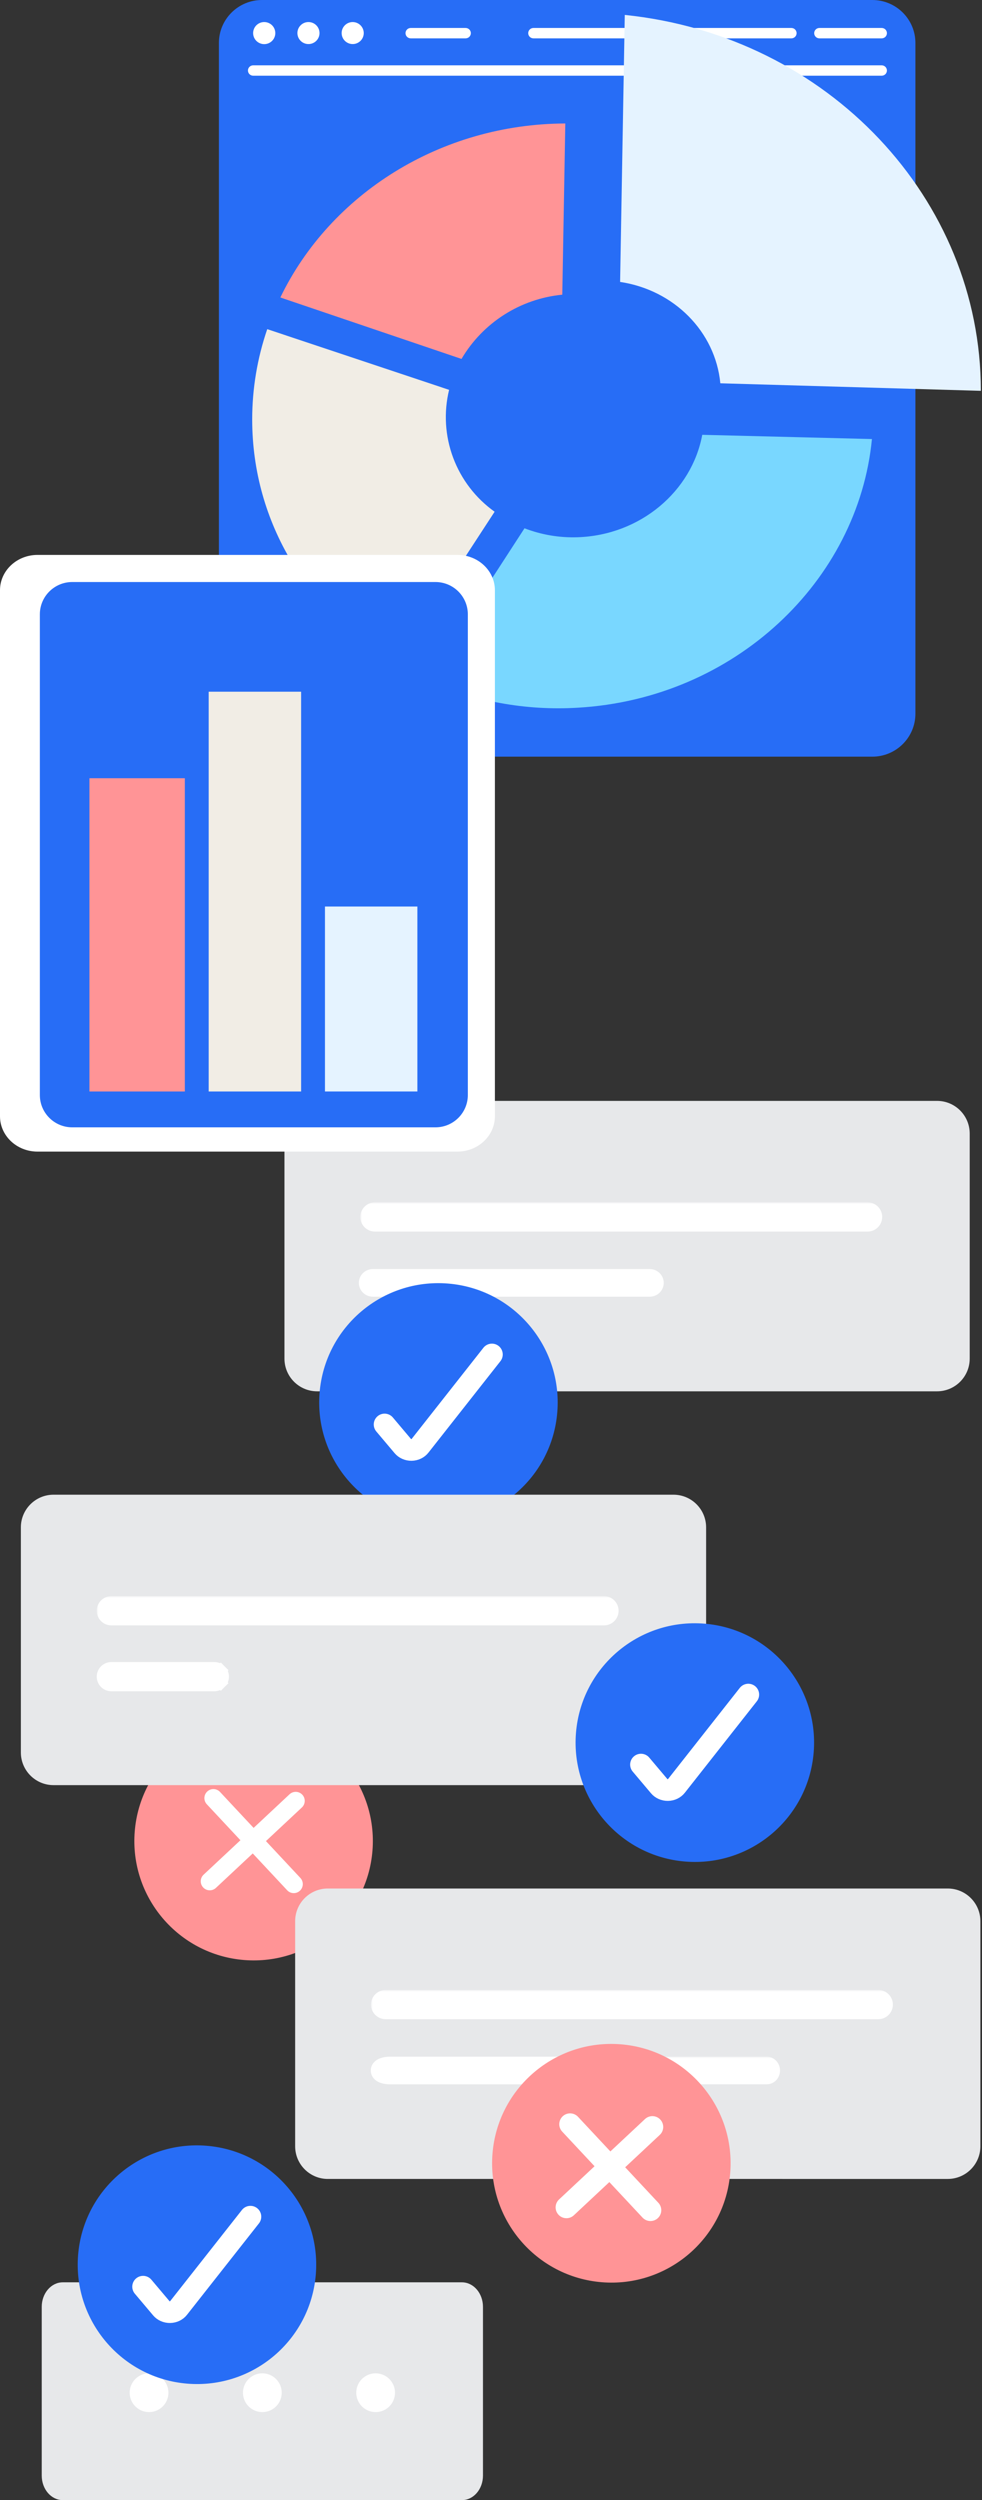 <svg xmlns="http://www.w3.org/2000/svg" width="272" height="692" viewBox="0 0 272 692" fill="none"><rect x="0" y="0" width="272" height="692" fill="#333333" stroke="none"/><path d="M241.611.0H72.579C65.981.0 60.633 5.324 60.633 11.891V197.545C60.633 204.112 65.981 209.436 72.579 209.436H241.611C248.208 209.436 253.556 204.112 253.556 197.545V11.891C253.556 5.324 248.208.0 241.611.0z" fill="#276df6"/><path d="M244.219 20.956H70.124C69.741 20.956 69.374 20.804 69.103 20.535 68.832 20.265 68.68 19.9 68.68 19.518S68.832 18.772 69.103 18.502C69.374 18.233 69.741 18.081 70.124 18.081H244.219C244.602 18.081 244.97 18.233 245.24 18.502 245.511 18.772 245.663 19.137 245.663 19.518S245.511 20.265 245.24 20.535C244.97 20.804 244.602 20.956 244.219 20.956z" fill="#fff"/><path d="M76.257 9.151C76.258 9.756 76.08 10.349 75.743 10.853 75.406 11.357 74.927 11.75 74.366 11.983 73.804 12.215 73.186 12.276 72.59 12.159 71.993 12.041 71.445 11.75 71.015 11.322 70.585 10.894 70.292 10.348 70.174 9.754 70.056 9.161 70.118 8.545 70.351 7.986 70.585 7.427 70.98 6.95 71.486 6.615 71.993 6.28 72.588 6.102 73.196 6.104 74.007 6.106 74.784 6.428 75.357 6.999 75.931 7.57 76.254 8.343 76.257 9.151z" fill="#fff"/><path d="M88.5 9.151C88.5 9.753 88.321 10.343 87.984 10.844 87.648 11.345 87.17 11.735 86.611 11.966 86.051 12.197 85.436 12.257 84.842 12.139 84.248 12.022 83.703 11.732 83.275 11.305 82.847 10.879 82.555 10.336 82.437 9.745 82.319 9.154 82.38 8.542 82.611 7.985S83.235 6.952 83.739 6.617C84.242 6.282 84.834 6.104 85.439 6.104c.812.0 1.59.321 2.164.892C88.178 7.568 88.5 8.343 88.5 9.151z" fill="#fff"/><path d="M100.753 9.151C100.753 9.753 100.573 10.343 100.237 10.844 99.901 11.345 99.423 11.735 98.863 11.966 98.304 12.197 97.689 12.257 97.095 12.139 96.501 12.022 95.956 11.732 95.528 11.305 95.1 10.879 94.808 10.336 94.69 9.745 94.572 9.154 94.632 8.542 94.864 7.985 95.096 7.428 95.488 6.952 95.992 6.617 96.495 6.282 97.087 6.104 97.692 6.104 98.503 6.106 99.28 6.428 99.854 6.999 100.427 7.57 100.75 8.343 100.753 9.151z" fill="#fff"/><path d="M244.22 10.617H226.961C226.579 10.617 226.211 10.465 225.941 10.195 225.67 9.926 225.518 9.56 225.518 9.179 225.518 8.798 225.67 8.433 225.941 8.163 226.211 7.893 226.579 7.742 226.961 7.742H244.22C244.603 7.742 244.97 7.893 245.241 8.163 245.512 8.433 245.664 8.798 245.664 9.179 245.664 9.56 245.512 9.926 245.241 10.195 244.97 10.465 244.603 10.617 244.22 10.617z" fill="#fff"/><path d="M219.203 10.617h-71.45C147.37 10.617 147.003 10.465 146.732 10.195 146.462 9.926 146.309 9.56 146.309 9.179 146.309 8.798 146.462 8.433 146.732 8.163 147.003 7.893 147.37 7.742 147.753 7.742h71.45C219.586 7.742 219.953 7.893 220.224 8.163 220.495 8.433 220.647 8.798 220.647 9.179 220.647 9.56 220.495 9.926 220.224 10.195 219.953 10.465 219.586 10.617 219.203 10.617z" fill="#fff"/><path d="M128.974 10.617H113.765C113.383 10.617 113.015 10.465 112.745 10.195 112.474 9.926 112.322 9.56 112.322 9.179 112.322 8.798 112.474 8.433 112.745 8.163 113.015 7.893 113.383 7.742 113.765 7.742h15.209C129.357 7.742 129.724 7.893 129.995 8.163 130.265 8.433 130.418 8.798 130.418 9.179 130.418 9.56 130.265 9.926 129.995 10.195 129.724 10.465 129.357 10.617 128.974 10.617z" fill="#fff"/><path d="M127.83 99.347C130.741 94.399 134.788 90.208 139.64 87.116 144.492 84.025 150.011 82.122 155.744 81.563L156.581 34.179C122.016 34.294 91.503 53.679 77.652 82.339L127.83 99.347z" fill="#ff9496"/><path d="M194.514 120.352C191.626 135.923 177.429 148.14 159.968 148.705 154.954 148.87 149.959 148.025 145.28 146.224l-27.25 41.998c13.152 5.892 27.542 8.523 41.938 7.666 43.526-2.482 77.745-35.1 81.547-74.367l-47.001-1.169z" fill="#79d7ff"/><path d="M109.502 183.805l27.5-42.162C131.763 137.91 127.765 132.703 125.518 126.692c-2.247-6.011-2.639-12.553-1.126-18.787L74.023 91.107C71.261 99.155 69.853 107.602 69.855 116.107c0 28.842 15.882 53.65 39.647 67.698z" fill="#f1ede5"/><path d="M171.761 78.035C186.681 80.255 198.158 91.81 199.522 106.091L271.68 108.177V108.086c0-52.881-42.174-98.135-98.626-103.957L171.761 78.035z" fill="#e5f3ff"/><path d="M259.546 304.711H87.839c-4.997.0-9.048 4.051-9.048 9.048v62.292c0 4.997 4.051 9.048 9.048 9.048H259.546C264.543 385.099 268.594 381.048 268.594 376.051V313.759C268.594 308.762 264.543 304.711 259.546 304.711z" fill="#e7e8ea"/><mask id="path-14-outside-1_1526_2206" maskUnits="userSpaceOnUse" x="99.808" y="332.798" width="145" height="9" fill="#000"><rect fill="#fff" x="99.808" y="332.798" width="145" height="9"/><path d="M240.311 337.883H103.85C103.574 337.883 103.308 337.773 103.113 337.578 102.917 337.382 102.808 337.117 102.808 336.841 102.808 336.564 102.917 336.299 103.113 336.104 103.308 335.908 103.574 335.798 103.85 335.798H240.311C240.587 335.798 240.852 335.908 241.048 336.104 241.243 336.299 241.353 336.564 241.353 336.841 241.353 337.117 241.243 337.382 241.048 337.578 240.852 337.773 240.587 337.883 240.311 337.883z"/></mask><path d="M240.311 337.883H103.85C103.574 337.883 103.308 337.773 103.113 337.578 102.917 337.382 102.808 337.117 102.808 336.841 102.808 336.564 102.917 336.299 103.113 336.104 103.308 335.908 103.574 335.798 103.85 335.798H240.311C240.587 335.798 240.852 335.908 241.048 336.104 241.243 336.299 241.353 336.564 241.353 336.841 241.353 337.117 241.243 337.382 241.048 337.578 240.852 337.773 240.587 337.883 240.311 337.883z" fill="#fff"/><path d="M240.311 334.883H103.85v6H240.311v-6zm-136.461.0C104.369 334.883 104.867 335.089 105.234 335.456L100.992 339.699C101.75 340.457 102.778 340.883 103.85 340.883v-6zM105.234 335.456C105.601 335.824 105.808 336.322 105.808 336.841H99.808C99.808 337.913 100.233 338.941 100.992 339.699L105.234 335.456zM105.808 336.841C105.808 337.36 105.601 337.858 105.234 338.225L100.992 333.982C100.234 334.74 99.808 335.769 99.808 336.841H105.808zM105.234 338.225C104.867 338.592 104.369 338.798 103.85 338.798v-6C102.778 332.798 101.75 333.224 100.992 333.982L105.234 338.225zM103.85 338.798H240.311v-6H103.85v6zm136.461.0C239.792 338.798 239.294 338.592 238.927 338.225L243.169 333.982C242.411 333.224 241.383 332.798 240.311 332.798v6zM238.927 338.225C238.559 337.858 238.353 337.36 238.353 336.841h6C244.353 335.769 243.927 334.74 243.169 333.982L238.927 338.225zM238.353 336.841C238.353 336.322 238.559 335.824 238.927 335.456L243.169 339.699C243.927 338.941 244.353 337.913 244.353 336.841h-6zM238.927 335.456C239.294 335.089 239.792 334.883 240.311 334.883v6C241.383 340.883 242.411 340.457 243.169 339.699L238.927 335.456z" fill="#fff" mask="url(#path-14-outside-1_1526_2206)"/><path d="M179.954 357.409H103.287C102.688 357.409 102.093 357.19 101.638 356.768 101.178 356.342 100.896 355.739 100.896 355.084 100.896 354.428 101.178 353.825 101.638 353.4 102.093 352.977 102.688 352.758 103.287 352.758h76.667C180.553 352.758 181.148 352.977 181.604 353.399 182.063 353.825 182.345 354.428 182.345 355.084 182.345 355.739 182.063 356.342 181.604 356.768M179.954 357.409 181.604 356.768M179.954 357.409C180.553 357.409 181.148 357.19 181.604 356.768M179.954 357.409 180.584 355.667 181.604 356.768" fill="#fff" stroke="#fff" stroke-width="3"/><path d="M154.366 390.853C155.822 372.669 142.263 356.736 124.08 355.267 105.896 353.798 89.975 367.348 88.518 385.532c-1.457 18.184 12.103 34.117 30.286 35.586C136.988 422.587 152.909 409.037 154.366 390.853z" fill="#276df6"/><path d="M136.253 374.902l-19.94 25.317C116.05 400.555 115.701 400.831 115.294 401.023 114.888 401.216 114.436 401.32 113.975 401.327 113.515 401.333 113.059 401.243 112.645 401.062 112.232 400.882 111.873 400.617 111.597 400.288L106.525 394.278" stroke="#fff" stroke-width="6" stroke-linecap="round" stroke-linejoin="round"/><path d="M103.168 512.242C104.624 494.058 91.065 478.125 72.882 476.656 54.698 475.187 38.777 488.736 37.32 506.921c-1.457 18.184 12.103 34.117 30.286 35.586C85.79 543.976 101.711 530.426 103.168 512.242z" fill="#ff9496"/><path d="M81.907 498.459 58.103 520.715" stroke="#fff" stroke-width="5" stroke-linecap="round"/><path d="M59.114 497.693l22.255 23.804" stroke="#fff" stroke-width="5" stroke-linecap="round"/><path d="M186.535 413.714H14.828C9.831 413.714 5.78 417.764 5.78 422.761v62.293c0 4.997 4.051 9.048 9.048 9.048H186.535C191.532 494.102 195.583 490.051 195.583 485.054V422.761C195.583 417.764 191.532 413.714 186.535 413.714z" fill="#e7e8ea"/><mask id="path-23-outside-2_1526_2206" maskUnits="userSpaceOnUse" x="26.797" y="441.801" width="145" height="9" fill="#000"><rect fill="#fff" x="26.797" y="441.801" width="145" height="9"/><path d="M167.3 446.885H30.839C30.563 446.885 30.297 446.775 30.102 446.58S29.797 446.119 29.797 445.843C29.797 445.566 29.906 445.301 30.102 445.106 30.297 444.91 30.563 444.801 30.839 444.801H167.3C167.576 444.801 167.841 444.91 168.037 445.106 168.232 445.301 168.342 445.566 168.342 445.843 168.342 446.119 168.232 446.385 168.037 446.58 167.841 446.775 167.576 446.885 167.3 446.885z"/></mask><path d="M167.3 446.885H30.839C30.563 446.885 30.297 446.775 30.102 446.58S29.797 446.119 29.797 445.843C29.797 445.566 29.906 445.301 30.102 445.106 30.297 444.91 30.563 444.801 30.839 444.801H167.3C167.576 444.801 167.841 444.91 168.037 445.106 168.232 445.301 168.342 445.566 168.342 445.843 168.342 446.119 168.232 446.385 168.037 446.58 167.841 446.775 167.576 446.885 167.3 446.885z" fill="#fff"/><path d="M167.3 443.885H30.839v6H167.3v-6zm-136.461.0C31.358 443.885 31.856 444.091 32.223 444.459L27.981 448.701C28.739 449.459 29.767 449.885 30.839 449.885v-6zM32.223 444.459C32.59 444.826 32.797 445.324 32.797 445.843h-6C26.797 446.915 27.223 447.943 27.981 448.701L32.223 444.459zM32.797 445.843C32.797 446.362 32.59 446.86 32.223 447.227L27.981 442.985C27.223 443.743 26.797 444.771 26.797 445.843h6zM32.223 447.227C31.856 447.594 31.358 447.801 30.839 447.801v-6C29.767 441.801 28.739 442.227 27.981 442.985L32.223 447.227zM30.839 447.801H167.3v-6H30.839v6zm136.461.0C166.781 447.801 166.283 447.594 165.916 447.227L170.158 442.985C169.4 442.227 168.372 441.801 167.3 441.801v6zM165.916 447.227C165.548 446.86 165.342 446.362 165.342 445.843h6C171.342 444.771 170.916 443.743 170.158 442.985L165.916 447.227zM165.342 445.843C165.342 445.324 165.548 444.826 165.916 444.459L170.158 448.701C170.916 447.943 171.342 446.915 171.342 445.843h-6zM165.916 444.459C166.283 444.091 166.781 443.885 167.3 443.885v6C168.372 449.885 169.4 449.459 170.158 448.701L165.916 444.459z" fill="#fff" mask="url(#path-23-outside-2_1526_2206)"/><path d="M60.109 463.34l1.061-1.06C61.647 462.757 61.915 463.403 61.915 464.078 61.915 464.752 61.647 465.398 61.17 465.875l-1.061-1.06 1.061 1.06C60.693 466.352 60.047 466.62 59.372 466.62H30.839C30.165 466.62 29.518 466.352 29.041 465.875 28.564 465.398 28.297 464.752 28.297 464.078 28.297 463.403 28.564 462.757 29.041 462.28m31.068 1.06-31.068-1.06m31.068 1.06 1.061-1.06C60.693 461.803 60.047 461.535 59.372 461.535H30.839C30.165 461.535 29.518 461.803 29.041 462.28m31.068 1.06-31.068-1.06" fill="#fff" stroke="#fff" stroke-width="3"/><path d="M262.507 522.716H90.8c-4.997.0-9.048 4.051-9.048 9.048v62.292c0 4.997 4.051 9.048 9.048 9.048H262.507C267.504 603.104 271.555 599.053 271.555 594.056V531.764C271.555 526.767 267.504 522.716 262.507 522.716z" fill="#e7e8ea"/><mask id="path-27-outside-3_1526_2206" maskUnits="userSpaceOnUse" x="102.768" y="550.803" width="145" height="9" fill="#000"><rect fill="#fff" x="102.768" y="550.803" width="145" height="9"/><path d="M243.271 555.888H106.81C106.534 555.888 106.269 555.778 106.073 555.582 105.878 555.387 105.768 555.122 105.768 554.845 105.768 554.569 105.878 554.304 106.073 554.108 106.269 553.913 106.534 553.803 106.81 553.803H243.271C243.548 553.803 243.813 553.913 244.008 554.108 244.204 554.304 244.314 554.569 244.314 554.845 244.314 555.122 244.204 555.387 244.008 555.582 243.813 555.778 243.548 555.888 243.271 555.888z"/></mask><path d="M243.271 555.888H106.81C106.534 555.888 106.269 555.778 106.073 555.582 105.878 555.387 105.768 555.122 105.768 554.845 105.768 554.569 105.878 554.304 106.073 554.108 106.269 553.913 106.534 553.803 106.81 553.803H243.271C243.548 553.803 243.813 553.913 244.008 554.108 244.204 554.304 244.314 554.569 244.314 554.845 244.314 555.122 244.204 555.387 244.008 555.582 243.813 555.778 243.548 555.888 243.271 555.888z" fill="#fff"/><path d="M243.271 552.888H106.81v6H243.271v-6zm-136.461.0C107.33 552.888 107.827 553.094 108.195 553.461L103.952 557.704C104.71 558.462 105.738 558.888 106.81 558.888v-6zM108.195 553.461C108.562 553.828 108.768 554.326 108.768 554.845h-6C102.768 555.917 103.194 556.946 103.952 557.704L108.195 553.461zM108.768 554.845C108.768 555.365 108.562 555.862 108.195 556.23L103.952 551.987C103.194 552.745 102.768 553.773 102.768 554.845h6zM108.195 556.23C107.828 556.597 107.33 556.803 106.81 556.803v-6C105.738 550.803 104.71 551.229 103.952 551.987L108.195 556.23zM106.81 556.803H243.271v-6H106.81v6zm136.461.0C242.752 556.803 242.254 556.597 241.887 556.23L246.13 551.987C245.372 551.229 244.343 550.803 243.271 550.803v6zM241.887 556.23C241.52 555.862 241.314 555.365 241.314 554.845h6C247.314 553.773 246.888 552.745 246.13 551.987L241.887 556.23zM241.314 554.845C241.314 554.326 241.52 553.828 241.887 553.461L246.13 557.704C246.888 556.946 247.314 555.917 247.314 554.845h-6zM241.887 553.461C242.254 553.094 242.752 552.888 243.271 552.888v6C244.343 558.888 245.371 558.462 246.13 557.704L241.887 553.461z" fill="#fff" mask="url(#path-27-outside-3_1526_2206)"/><path d="M108.033 575.414h63.872C172.641 575.414 173.414 575.313 174.056 575.086 174.373 574.974 174.729 574.806 175.035 574.545 175.335 574.288 175.739 573.801 175.739 573.088 175.739 572.375 175.335 571.888 175.035 571.632 174.73 571.37 174.373 571.203 174.056 571.09 173.414 570.863 172.641 570.762 171.905 570.762H108.033C107.297 570.762 106.524 570.863 105.882 571.09 105.565 571.203 105.208 571.37 104.902 571.632 104.603 571.888 104.199 572.375 104.199 573.088 104.199 573.801 104.603 574.288 104.902 574.545 105.208 574.806 105.565 574.974 105.882 575.086 106.524 575.313 107.297 575.414 108.033 575.414z" fill="#fff" stroke="#fff" stroke-width="3"/><mask id="path-30-outside-4_1526_2206" maskUnits="userSpaceOnUse" x="149.768" y="569.262" width="67" height="8" fill="#000"><rect fill="#fff" x="149.768" y="569.262" width="67" height="8"/><path d="M212.365 573.914H153.453C153.272 573.914 153.097 573.827 152.969 573.672 152.841 573.517 152.768 573.307 152.768 573.088 152.768 572.869 152.841 572.659 152.969 572.504 153.097 572.349 153.272 572.262 153.453 572.262h58.912C212.547 572.262 212.721 572.349 212.85 572.504 212.978 572.659 213.05 572.869 213.05 573.088 213.05 573.307 212.978 573.517 212.85 573.672 212.721 573.827 212.547 573.914 212.365 573.914z"/></mask><path d="M212.365 573.914H153.453C153.272 573.914 153.097 573.827 152.969 573.672 152.841 573.517 152.768 573.307 152.768 573.088 152.768 572.869 152.841 572.659 152.969 572.504 153.097 572.349 153.272 572.262 153.453 572.262h58.912C212.547 572.262 212.721 572.349 212.85 572.504 212.978 572.659 213.05 572.869 213.05 573.088 213.05 573.307 212.978 573.517 212.85 573.672 212.721 573.827 212.547 573.914 212.365 573.914z" fill="#fff"/><path d="M212.365 570.914H153.453v6h58.912v-6zm-58.912.0C154.268 570.914 154.907 571.309 155.278 571.757L150.66 575.587C151.288 576.345 152.275 576.914 153.453 576.914v-6zM155.278 571.757C155.637 572.19 155.768 572.674 155.768 573.088h-6C149.768 573.94 150.044 574.845 150.66 575.587L155.278 571.757zM155.768 573.088C155.768 573.502 155.637 573.987 155.278 574.419L150.66 570.59C150.044 571.332 149.768 572.236 149.768 573.088h6zM155.278 574.419C154.906 574.868 154.268 575.262 153.453 575.262v-6C152.275 569.262 151.288 569.831 150.66 570.59L155.278 574.419zM153.453 575.262h58.912v-6H153.453v6zm58.912.0C211.551 575.262 210.912 574.868 210.54 574.419L215.159 570.59C214.53 569.831 213.543 569.262 212.365 569.262v6zM210.54 574.419C210.181 573.987 210.05 573.502 210.05 573.088h6C216.05 572.237 215.774 571.332 215.159 570.59L210.54 574.419zM210.05 573.088C210.05 572.674 210.181 572.19 210.54 571.757L215.159 575.587C215.774 574.845 216.05 573.94 216.05 573.088h-6zM210.54 571.757C210.912 571.309 211.55 570.914 212.365 570.914v6C213.544 576.914 214.53 576.345 215.159 575.587L210.54 571.757z" fill="#fff" mask="url(#path-30-outside-4_1526_2206)"/><path d="M126.694 153.594H10.384C4.649 153.594.0 157.974.0 163.376V308.967C0 314.37 4.649 318.749 10.384 318.749H126.694C132.429 318.749 137.079 314.37 137.079 308.967V163.376C137.079 157.974 132.429 153.594 126.694 153.594z" fill="#fff"/><path d="M120.603 161.096H20.018c-4.96.0-8.98 4.003-8.98 8.941V303.094c0 4.937 4.021 8.94 8.98 8.94H120.603C125.563 312.034 129.584 308.031 129.584 303.094V170.037C129.584 165.099 125.563 161.096 120.603 161.096z" fill="#276df6"/><path d="M51.198 215.404H24.773V302.11H51.198V215.404z" fill="#ff9496"/><path d="M83.403 191.457H57.804V302.11h25.599V191.457z" fill="#f1ede5"/><path d="M115.609 250.913H90.01v51.198H115.609V250.913z" fill="#e5f3ff"/><path d="M127.95 631.718H17.387C14.169 631.718 11.561 634.756 11.561 638.503v46.712C11.561 688.962 14.169 692 17.387 692H127.95C131.167 692 133.776 688.962 133.776 685.215V638.503C133.776 634.756 131.167 631.718 127.95 631.718z" fill="#e7e8ea"/><path d="M46.634 662.705C46.871 659.751 44.668 657.162 41.714 656.924 38.76 656.685 36.174 658.886 35.937 661.84 35.7 664.795 37.903 667.383 40.857 667.622 43.811 667.86 46.398 665.659 46.634 662.705z" fill="#fff"/><path d="M78.014 662.705C78.25 659.751 76.048 657.162 73.094 656.924 70.14 656.685 67.553 658.886 67.316 661.84 67.08 664.795 69.283 667.383 72.237 667.622 75.191 667.86 77.777 665.659 78.014 662.705z" fill="#fff"/><path d="M109.393 662.705C109.63 659.751 107.427 657.162 104.473 656.924 101.519 656.685 98.933 658.886 98.696 661.84 98.459 664.795 100.662 667.383 103.616 667.622 106.57 667.86 109.157 665.659 109.393 662.705z" fill="#fff"/><path d="M202.261 601.425C203.717 583.241 190.158 567.309 171.975 565.839 153.791 564.37 137.87 577.92 136.413 596.104 134.957 614.289 148.516 630.221 166.699 631.691 184.883 633.16 200.804 619.61 202.261 601.425z" fill="#ff9496"/><path d="M180.702 588.719l-23.805 22.255" stroke="#fff" stroke-width="6" stroke-linecap="round"/><path d="M157.909 587.952l22.255 23.805" stroke="#fff" stroke-width="6" stroke-linecap="round"/><path d="M225.382 484.991C226.839 466.807 213.28 450.875 195.096 449.405 176.913 447.936 160.992 461.486 159.535 479.67 158.078 497.854 171.638 513.787 189.821 515.256 208.004 516.726 223.926 503.175 225.382 484.991z" fill="#276df6"/><path d="M207.27 469.041l-19.94 25.317C187.066 494.694 186.717 494.969 186.311 495.162 185.904 495.355 185.452 495.458 184.992 495.465 184.531 495.472 184.075 495.381 183.662 495.201 183.249 495.02 182.889 494.755 182.614 494.427L177.542 488.417" stroke="#fff" stroke-width="6" stroke-linecap="round" stroke-linejoin="round"/><path d="M87.478 629.502C88.935 611.318 75.375 595.385 57.192 593.916 39.009 592.447 23.087 605.997 21.631 624.181c-1.457 18.184 12.103 34.117 30.286 35.586C70.1 661.236 86.021 647.686 87.478 629.502z" fill="#276df6"/><path d="M69.365 613.551 49.425 638.868C49.162 639.204 48.813 639.48 48.406 639.672 48 639.865 47.548 639.969 47.087 639.975 46.627 639.982 46.171 639.892 45.758 639.711 45.344 639.531 44.985 639.265 44.709 638.937L39.637 632.927" stroke="#fff" stroke-width="6" stroke-linecap="round" stroke-linejoin="round"/></svg>